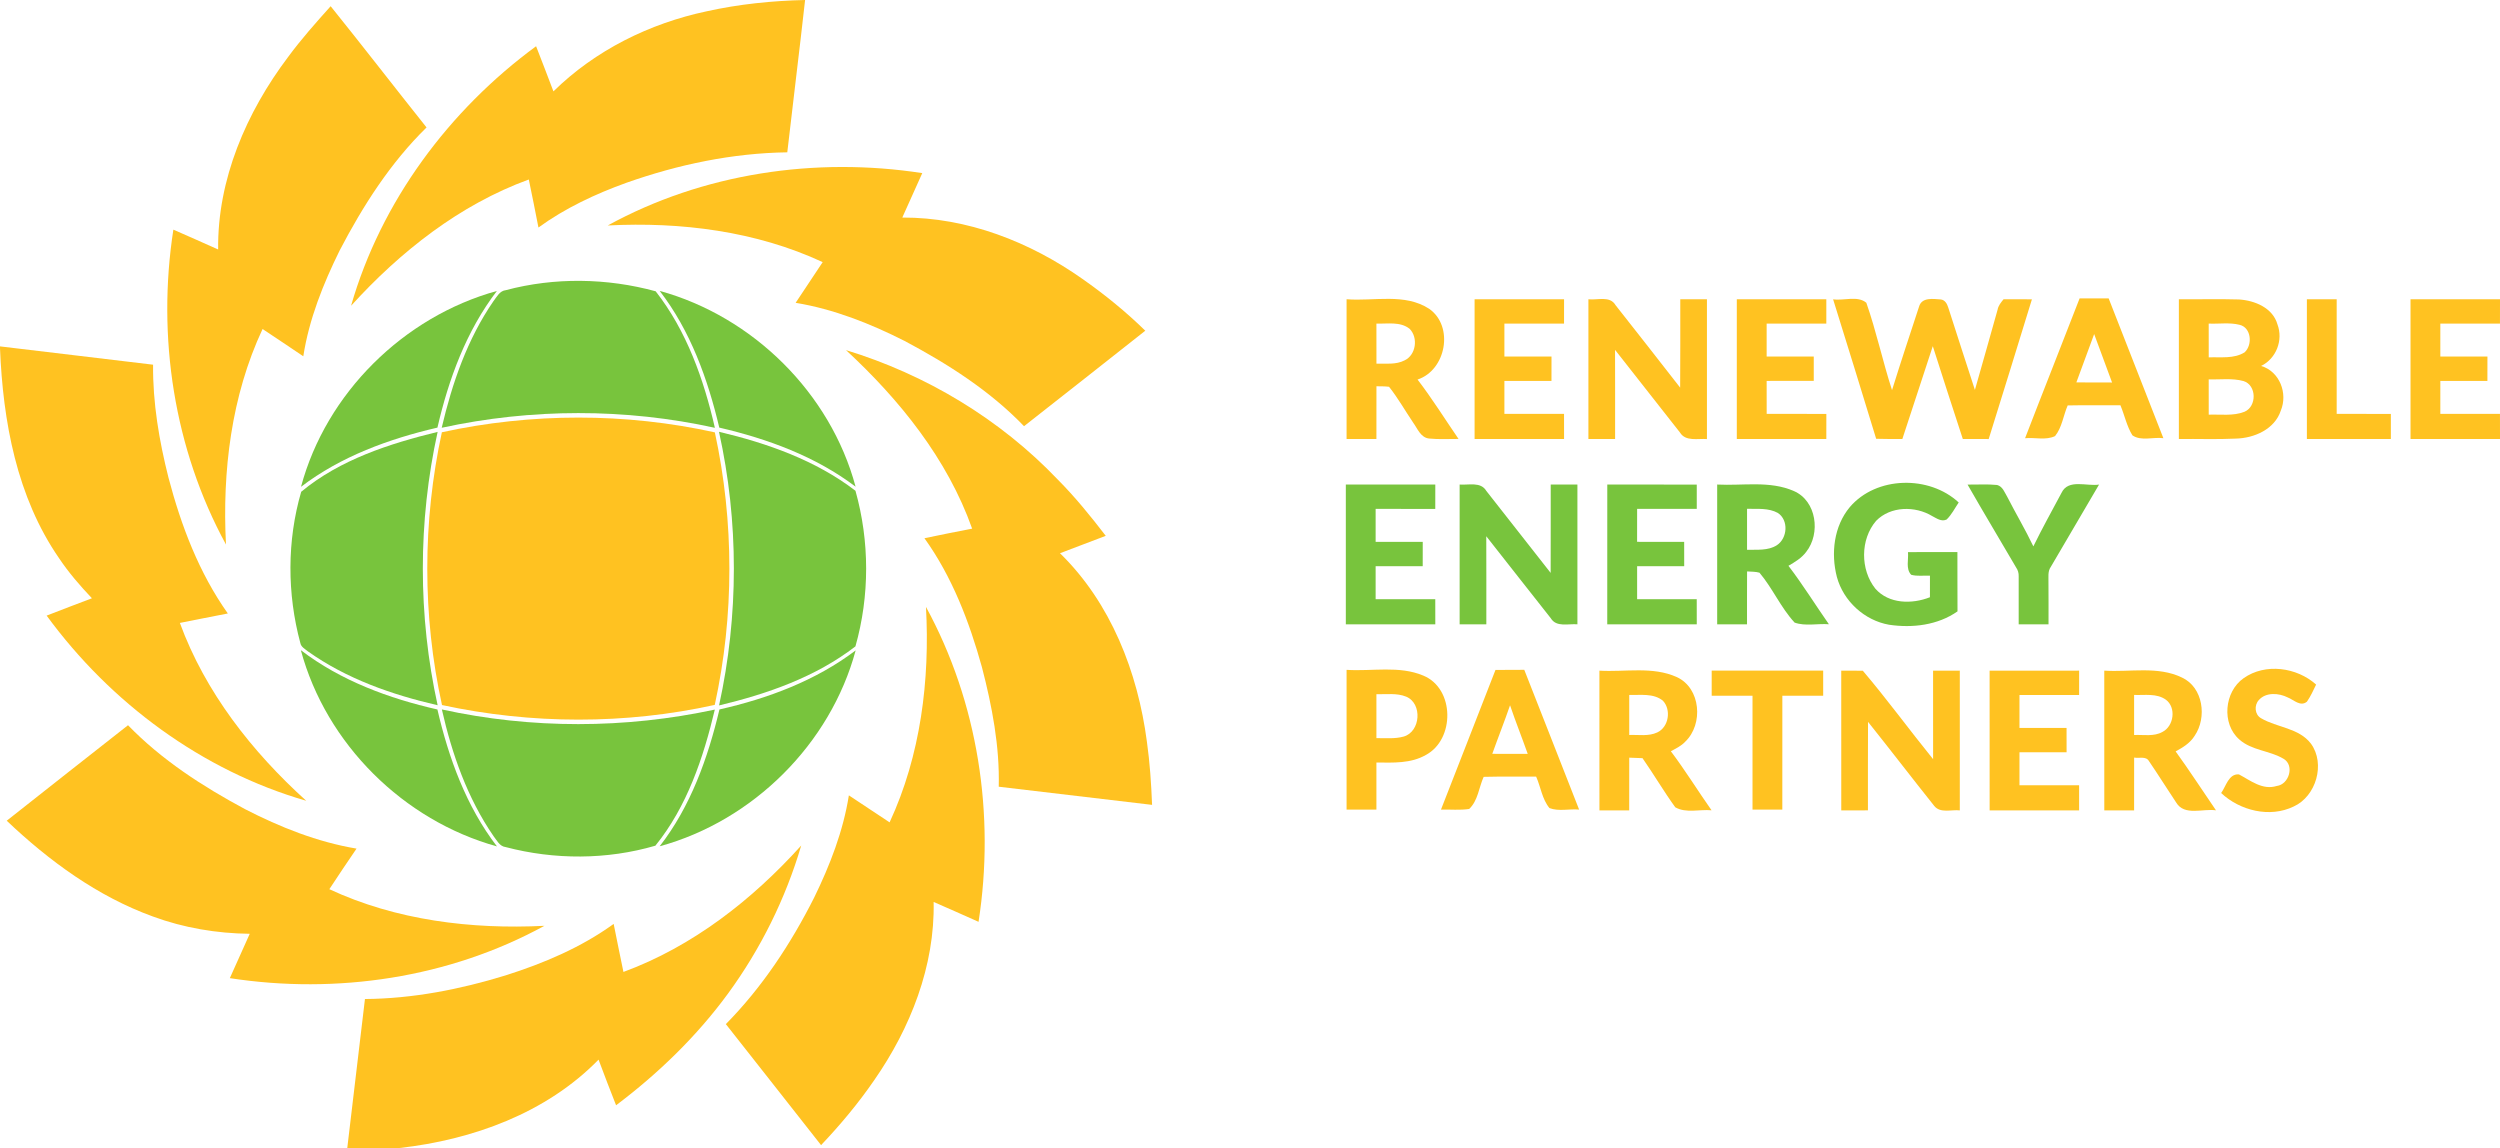 <?xml version="1.0" encoding="UTF-8" standalone="no"?>
<svg
   width="796pt"
   height="365.53pt"
   viewBox="0 0 796 365.53"
   version="1.1"
   id="svg40"
   sodipodi:docname="0001418302.svg"
   xmlns:inkscape="http://www.inkscape.org/namespaces/inkscape"
   xmlns:sodipodi="http://sodipodi.sourceforge.net/DTD/sodipodi-0.dtd"
   xmlns="http://www.w3.org/2000/svg"
   xmlns:svg="http://www.w3.org/2000/svg">
  <defs
     id="defs40" />
  <sodipodi:namedview
     id="namedview40"
     pagecolor="#ffffff"
     bordercolor="#000000"
     borderopacity="0.25"
     inkscape:showpageshadow="2"
     inkscape:pageopacity="0.0"
     inkscape:pagecheckerboard="0"
     inkscape:deskcolor="#d1d1d1"
     inkscape:document-units="pt" />
  <g
     id="#ffc221ff"
     transform="translate(0,-0.47)">
    <path
       fill="#ffc221"
       opacity="1"
       d="m 225,4.07 c 10.28,-2.28 20.81,-3.36 31.34,-3.6 -1.79,16.18 -3.83,32.33 -5.67,48.5 -17.46,0.24 -34.75,3.88 -51.18,9.68 -9.89,3.56 -19.52,8.07 -28.05,14.26 -1,-5.1 -2,-10.2 -3.07,-15.29 -22.05,8.05 -40.93,22.97 -56.59,40.2 9.55,-33.21 31.19,-62.27 58.91,-82.63 1.89,4.77 3.68,9.58 5.52,14.37 C 189.52,16.48 206.81,7.93 225,4.07 Z"
       id="path1" />
    <path
       fill="#ffc221"
       opacity="1"
       d="m 91.69,18.67 c 4.18,-5.69 8.88,-10.97 13.59,-16.22 10.29,12.78 20.31,25.77 30.53,38.6 -11.5,11.25 -20.26,24.97 -27.66,39.16 -5.26,10.67 -9.75,21.89 -11.58,33.7 -4.3,-2.93 -8.65,-5.79 -12.97,-8.68 -9.97,21.3 -12.86,45.32 -11.65,68.62 C 55.39,143.48 49.92,107.67 55.2,73.59 c 4.78,2.05 9.51,4.22 14.26,6.32 -0.27,-22.29 9,-43.67 22.23,-61.24 z"
       id="path2" />
    <path
       fill="#ffc221"
       opacity="1"
       d="m 193.51,72.26 c 30.29,-16.63 66.12,-21.92 100.14,-16.67 -2.14,4.71 -4.24,9.44 -6.36,14.15 20.66,-0.08 40.65,7.75 57.38,19.55 7.07,4.96 13.81,10.43 19.99,16.48 -12.87,10.14 -25.71,20.31 -38.61,30.4 -10.87,-11.3 -24.27,-19.83 -38.04,-27.15 -10.95,-5.54 -22.52,-10.13 -34.68,-12.13 2.85,-4.34 5.77,-8.62 8.61,-12.96 -21.25,-9.88 -45.19,-12.86 -68.43,-11.67 z"
       id="path3" />
    <path
       fill="#ffc221"
       opacity="1"
       d="m 428.75,95.75 c 8.74,0.69 18.53,-2.04 26.34,3.07 7.91,5.6 5.35,19.5 -3.74,22.5 4.66,6.08 8.71,12.6 13.05,18.91 -3.13,-0.02 -6.27,0.19 -9.38,-0.13 -2.68,-0.29 -3.66,-3.13 -5.04,-5.02 -2.58,-3.81 -4.85,-7.86 -7.71,-11.46 -1.34,-0.17 -2.68,-0.13 -4.01,-0.16 -0.02,5.59 0,11.19 -0.01,16.79 -3.17,0 -6.34,0 -9.5,0 0,-14.83 0,-29.67 0,-44.5 m 9.5,7.75 c 0,4.25 -0.01,8.5 0.01,12.76 2.99,-0.07 6.21,0.39 8.97,-1.05 3.65,-1.72 4.37,-7.24 1.6,-10.04 -3,-2.39 -7.04,-1.54 -10.58,-1.67 z"
       id="path4" />
    <path
       fill="#ffc221"
       opacity="1"
       d="m 469.51,140.25 c -0.02,-14.83 -0.02,-29.67 0,-44.5 9.49,0 18.99,0 28.49,0 0,2.59 0,5.17 -0.01,7.76 -6.33,-0.01 -12.66,-0.01 -18.99,-0.01 0,3.5 0,7 0,10.5 5,0 10,0 15,0 0,2.58 0,5.17 -0.01,7.75 -5,0 -9.99,0 -14.99,0 -0.01,3.5 -0.01,7 0,10.5 6.33,0 12.66,0 18.99,0 0.01,2.66 0.01,5.33 0.01,8 -9.5,0 -19,0 -28.49,0 z"
       id="path5" />
    <path
       fill="#ffc221"
       opacity="1"
       d="m 505.75,95.76 c 2.88,0.34 6.85,-1.21 8.64,1.87 6.86,8.75 13.76,17.46 20.57,26.26 0.09,-9.38 0.01,-18.76 0.04,-28.14 2.83,0 5.66,0 8.49,0 0.01,14.84 0.02,29.68 0,44.52 -2.88,-0.23 -6.8,0.87 -8.6,-2.11 -6.89,-8.77 -13.77,-17.54 -20.66,-26.3 0.05,9.46 0.01,18.92 0.02,28.39 -2.84,0 -5.67,0 -8.5,0 0,-14.83 0,-29.66 0,-44.49 z"
       id="path6" />
    <path
       fill="#ffc221"
       opacity="1"
       d="m 553,95.75 c 9.5,0 19,0 28.5,0 0,2.58 0,5.16 0,7.75 -6.33,0.01 -12.67,0 -19,0 0,3.5 0,7 0,10.5 5,0 10,0 15,0 0,2.58 0,5.16 0,7.74 -5,0.01 -10,0 -15,0.01 0,3.5 0,7 0.01,10.5 6.33,0.01 12.66,-0.02 19,0.01 -0.01,2.66 -0.01,5.33 -0.01,7.99 -9.5,0 -19,0 -28.5,0 0,-14.83 0,-29.67 0,-44.5 z"
       id="path7" />
    <path
       fill="#ffc221"
       opacity="1"
       d="m 583.66,95.77 c 3.43,0.52 7.76,-1.26 10.58,1.1 3.19,9.1 5.2,18.63 8.18,27.83 2.76,-8.9 5.71,-17.75 8.61,-26.61 0.88,-3.07 4.53,-2.43 6.97,-2.27 1.32,0.2 1.96,1.41 2.32,2.56 2.83,8.75 5.62,17.51 8.49,26.24 2.46,-8.49 4.8,-17.02 7.22,-25.53 0.23,-1.31 1.09,-2.33 1.9,-3.33 3,-0.01 6.01,-0.03 9.03,0.02 -4.55,14.84 -9.14,29.66 -13.76,44.48 -2.75,-0.01 -5.5,-0.01 -8.24,-0.01 -3.23,-9.84 -6.41,-19.7 -9.56,-29.56 -3.27,9.84 -6.42,19.72 -9.69,29.55 -2.78,0.02 -5.56,0.02 -8.34,-0.06 -4.5,-14.82 -9.12,-29.62 -13.71,-44.41 z"
       id="path8" />
    <path
       fill="#ffc221"
       opacity="1"
       d="m 662.14,95.49 c 3.08,0.01 6.17,0.01 9.26,0 5.82,14.83 11.6,29.67 17.42,44.5 -3.21,-0.44 -7.1,1.03 -9.87,-0.92 -1.8,-2.92 -2.49,-6.41 -3.81,-9.57 -5.6,0.03 -11.19,-0.06 -16.79,0.06 -1.39,3.2 -1.8,7.01 -4.02,9.76 -2.93,1.42 -6.41,0.37 -9.55,0.68 5.72,-14.86 11.62,-29.65 17.36,-44.51 m -1.03,26.74 c 3.78,0.03 7.57,0.02 11.37,0.03 -1.89,-5.15 -3.79,-10.29 -5.7,-15.42 -1.85,5.15 -3.82,10.25 -5.67,15.39 z"
       id="path9" />
    <path
       fill="#ffc221"
       opacity="1"
       d="m 693.75,95.75 c 6.38,0.06 12.77,-0.12 19.15,0.07 5.01,0.32 10.75,2.66 12.24,7.93 1.89,5 -0.37,10.89 -5.2,13.24 5.92,1.75 8.56,8.73 6.26,14.24 -1.95,5.93 -8.46,8.75 -14.29,8.89 -6.05,0.3 -12.11,0.05 -18.16,0.13 0,-14.83 0,-29.67 0,-44.5 m 9.5,7.75 c -0.01,3.59 -0.01,7.17 0.01,10.76 3.8,-0.16 8.03,0.52 11.43,-1.61 2.57,-2.36 2.16,-7.88 -1.61,-8.76 -3.21,-0.81 -6.57,-0.24 -9.83,-0.39 m 0,17.76 c 0,3.74 -0.01,7.49 0.01,11.24 3.78,-0.14 7.77,0.5 11.38,-0.92 3.96,-1.66 3.93,-8.46 -0.3,-9.78 -3.61,-0.99 -7.41,-0.42 -11.09,-0.54 z"
       id="path10" />
    <path
       fill="#ffc221"
       opacity="1"
       d="m 734.51,140.25 c -0.02,-14.83 -0.02,-29.67 0,-44.5 3.15,0 6.32,0 9.49,0 0,12.17 -0.01,24.33 0,36.5 5.75,0.01 11.5,-0.01 17.25,0.01 -0.01,2.66 0,5.32 0,7.99 -8.92,0 -17.83,0 -26.74,0 z"
       id="path11" />
    <path
       fill="#ffc221"
       opacity="1"
       d="m 767.51,140.25 c -0.02,-14.83 -0.02,-29.67 0,-44.5 9.49,0 18.99,0 28.49,0 -0.01,2.59 0,5.17 -0.01,7.76 -6.33,-0.01 -12.66,-0.01 -18.99,-0.01 -0.01,3.5 -0.01,7 0,10.5 5,0 10,0 15,0 -0.01,2.58 -0.01,5.17 -0.01,7.75 -5,0 -9.99,0 -14.99,0 -0.01,3.5 -0.01,7 0,10.5 6.33,0 12.66,0 18.99,0 0.01,2.66 0,5.33 0.01,8 -9.5,0 -19,0 -28.49,0 z"
       id="path12" />
    <path
       fill="#ffc221"
       opacity="1"
       d="m 0,110.76 c 16.24,1.99 32.5,3.83 48.74,5.83 -0.12,12.16 1.94,24.23 4.91,35.99 4.01,15.24 9.71,30.28 18.89,43.22 -5.1,0.96 -10.18,2.02 -15.27,3.01 8.07,22.04 22.96,41.01 40.23,56.63 -33.21,-9.6 -62.32,-31.18 -82.65,-58.96 4.8,-1.85 9.6,-3.72 14.42,-5.52 -3.79,-4 -7.41,-8.17 -10.47,-12.76 C 5.32,158.7 0.93,134.59 0,111.32 Z"
       id="path13" />
    <path
       fill="#ffc221"
       opacity="1"
       d="m 269.37,111.95 c 25.46,7.79 48.99,21.9 67.39,41.18 5.55,5.58 10.52,11.71 15.31,17.95 -4.87,1.81 -9.7,3.73 -14.57,5.54 16.19,15.79 24.77,37.87 27.67,59.98 0.94,6.68 1.39,13.41 1.65,20.14 -16.27,-1.92 -32.55,-3.83 -48.82,-5.78 0.32,-12.87 -2.13,-25.64 -5.35,-38.05 -4.02,-14.48 -9.49,-28.79 -18.31,-41.07 5.05,-1.07 10.12,-2.07 15.19,-3.05 -7.88,-22.19 -23.05,-41.01 -40.16,-56.84 z"
       id="path14" />
    <path
       fill="#ffc221"
       opacity="1"
       d="m 140.69,138.1 c 28.52,-6.21 58.41,-6.26 86.92,0.04 6.16,28.49 6.19,58.28 -0.03,86.77 -28.49,6.29 -58.35,6.2 -86.85,0.05 -6.26,-28.51 -6.22,-58.33 -0.04,-86.86 z"
       id="path15" />
    <path
       fill="#ffc221"
       opacity="1"
       d="m 294.83,193.71 c 16.58,30.37 22.05,66.19 16.74,100.27 -4.76,-2.12 -9.51,-4.26 -14.3,-6.33 0.42,20.4 -7.39,40.18 -18.92,56.75 -5.05,7.35 -10.79,14.21 -16.92,20.68 -10.06,-12.88 -20.24,-25.66 -30.32,-38.53 11.57,-11.72 20.73,-25.64 28.13,-40.31 5.03,-10.31 9.24,-21.15 11.04,-32.53 4.34,2.83 8.62,5.77 12.97,8.6 9.9,-21.31 12.86,-45.31 11.58,-68.6 z"
       id="path16" />
    <path
       fill="#ffc221"
       opacity="1"
       d="m 428.75,213.75 c 8.11,0.53 16.73,-1.42 24.43,1.83 10.03,4.12 10.1,20.34 0.79,25.28 -4.76,2.75 -10.43,2.44 -15.72,2.39 -0.01,5 0,10 0,15 -3.17,0 -6.34,0 -9.5,0 0,-14.83 0,-29.67 0,-44.5 m 9.5,7.75 c 0,4.67 -0.01,9.33 0,14 2.88,-0.06 5.84,0.29 8.65,-0.5 5.44,-1.52 6.07,-10.56 0.81,-12.72 -3,-1.22 -6.31,-0.68 -9.46,-0.78 z"
       id="path17" />
    <path
       fill="#ffc221"
       opacity="1"
       d="m 476.16,213.78 c 3.05,-0.04 6.11,-0.03 9.17,-0.04 5.88,14.81 11.6,29.68 17.46,44.5 -3.11,-0.29 -6.51,0.65 -9.44,-0.48 -2.34,-2.82 -2.78,-6.72 -4.24,-10.01 -5.57,0.03 -11.14,-0.08 -16.71,0.07 -1.53,3.38 -1.81,7.61 -4.62,10.23 -2.97,0.43 -5.99,0.13 -8.97,0.19 5.74,-14.83 11.63,-29.61 17.35,-44.46 m 4.64,11.25 c -1.78,5.19 -3.82,10.29 -5.66,15.46 3.76,0.01 7.53,0 11.29,0.02 -1.83,-5.18 -3.87,-10.28 -5.63,-15.48 z"
       id="path18" />
    <path
       fill="#ffc221"
       opacity="1"
       d="m 509.25,214.01 c 8.19,0.49 16.93,-1.45 24.66,2.05 7.65,3.52 8.49,15.01 2.68,20.55 -1.27,1.38 -2.98,2.18 -4.59,3.06 4.58,6.08 8.58,12.57 12.96,18.8 -3.81,-0.37 -8.1,1.01 -11.56,-0.96 -3.67,-5.08 -6.84,-10.5 -10.43,-15.64 -1.41,-0.06 -2.82,-0.12 -4.22,-0.16 -0.01,5.6 0,11.19 -0.01,16.79 -3.16,0 -6.33,0 -9.48,0 -0.02,-14.83 0,-29.66 -0.01,-44.49 m 9.5,7.74 c -0.01,4.25 -0.01,8.49 0,12.74 2.96,-0.12 6.14,0.5 8.92,-0.81 3.68,-1.7 4.51,-7.23 1.8,-10.1 -3,-2.45 -7.14,-1.74 -10.72,-1.83 z"
       id="path19" />
    <path
       fill="#ffc221"
       opacity="1"
       d="m 545,214 c 11.83,0 23.67,0 35.5,0 0,2.67 0,5.33 0,8 -4.34,0 -8.67,0 -13,0 -0.01,12.08 0.01,24.17 -0.01,36.25 -3.16,0 -6.33,0 -9.49,0 -0.01,-12.08 0,-24.17 0,-36.25 -4.34,0 -8.67,0 -13,0 -0.01,-2.67 -0.01,-5.33 0,-8 z"
       id="path20" />
    <path
       fill="#ffc221"
       opacity="1"
       d="m 586.25,214 c 2.28,-0.01 4.57,0.01 6.87,0.03 7.76,9.14 14.83,18.85 22.38,28.16 -0.01,-9.39 0.01,-18.79 -0.01,-28.18 2.83,-0.01 5.67,-0.01 8.51,-0.01 0,14.83 0,29.67 0,44.5 -2.68,-0.32 -6.18,1 -8.13,-1.41 -7.09,-8.88 -13.99,-17.91 -21.09,-26.78 -0.06,9.39 -0.02,18.79 -0.03,28.18 -2.83,0.01 -5.66,0.01 -8.49,0.02 -0.03,-14.84 0,-29.67 -0.01,-44.51 z"
       id="path21" />
    <path
       fill="#ffc221"
       opacity="1"
       d="m 633.49,214.01 c 9.5,-0.02 19.01,-0.01 28.51,-0.01 0,2.58 -0.01,5.17 -0.01,7.75 -6.33,-0.01 -12.66,0 -18.99,0 -0.01,3.5 -0.01,7 0,10.5 5,0 9.99,0 14.99,0 0.01,2.58 0.01,5.16 0.01,7.75 -5,0 -10,0 -15,0 0,3.5 -0.01,7 0,10.5 6.33,0 12.66,0 18.99,-0.01 0.01,2.67 0.01,5.34 0,8.02 -9.5,-0.02 -18.99,0 -28.49,-0.01 -0.01,-14.83 0.01,-29.66 -0.01,-44.49 z"
       id="path22" />
    <path
       fill="#ffc221"
       opacity="1"
       d="m 670,214 c 8.21,0.54 17.06,-1.53 24.74,2.2 6.79,3.15 8.01,12.72 4.05,18.53 -1.42,2.3 -3.75,3.75 -6.07,4.98 4.44,6.14 8.56,12.52 12.85,18.77 -4.14,-0.64 -10.04,1.9 -12.67,-2.48 -2.93,-4.37 -5.7,-8.85 -8.67,-13.19 -0.93,-1.67 -3.23,-0.82 -4.72,-1.13 -0.02,5.61 -0.01,11.21 -0.01,16.82 -3.17,0 -6.33,0 -9.49,0.01 -0.03,-14.84 0,-29.67 -0.01,-44.51 m 9.5,7.74 c 0,4.25 0,8.5 0,12.76 3,-0.14 6.26,0.57 9.02,-0.98 3.64,-1.83 4.46,-7.78 1.1,-10.26 -2.93,-2.11 -6.75,-1.38 -10.12,-1.52 z"
       id="path23" />
    <path
       fill="#ffc221"
       opacity="1"
       d="m 714.38,216.4 c 6.88,-4.88 16.95,-3.47 23.07,2.04 -0.89,1.86 -1.75,3.74 -2.92,5.44 -2.06,1.72 -4.19,-0.59 -6.1,-1.34 -2.82,-1.43 -6.96,-1.74 -9.21,0.82 -1.54,1.65 -1.35,4.65 0.71,5.8 5.12,3.01 12.04,3.05 15.89,8.11 4.64,6.4 1.65,16.74 -5.51,19.99 -7.6,3.69 -17.08,1.33 -23.1,-4.29 1.56,-2.12 2.37,-6.18 5.66,-5.94 3.71,1.97 7.53,5.11 12.05,3.69 3.91,-0.47 5.75,-6.57 2.16,-8.65 -4.42,-2.64 -10.13,-2.62 -14.07,-6.14 -5.75,-5.01 -4.79,-15.25 1.37,-19.53 z"
       id="path24" />
    <path
       fill="#ffc221"
       opacity="1"
       d="m 2.14,261.79 c 12.87,-10.14 25.71,-20.31 38.62,-30.41 10.69,11.04 23.75,19.47 37.23,26.71 11.19,5.76 23.06,10.49 35.53,12.58 -2.95,4.26 -5.79,8.6 -8.66,12.92 21.26,9.91 45.23,12.83 68.48,11.66 -30.32,16.59 -66.13,21.91 -100.16,16.66 2.13,-4.7 4.21,-9.42 6.34,-14.12 -10.5,-0.12 -20.99,-1.87 -30.85,-5.51 C 31.05,285.89 15.64,274.6 2.14,261.79 Z"
       id="path25" />
    <path
       fill="#ffc221"
       opacity="1"
       d="m 198.5,309.94 c 22.02,-8.11 41.01,-22.95 56.61,-40.26 -4.98,16.89 -12.91,32.91 -23.3,47.13 -9.96,13.61 -22.2,25.45 -35.65,35.58 -1.93,-4.81 -3.74,-9.68 -5.58,-14.53 -16.65,17.05 -40.15,25.53 -63.44,28.14 h -16.57 c 1.88,-15.81 3.76,-31.63 5.63,-47.44 15.2,-0.12 30.27,-3.06 44.76,-7.52 12.14,-3.85 24.07,-8.89 34.43,-16.4 1.05,5.1 2.02,10.21 3.11,15.3 z"
       id="path26" />
  </g>
  <g
     id="#78c43dff"
     transform="translate(0,-0.47)">
    <path
       fill="#78c43d"
       opacity="1"
       d="m 161.05,92.86 c 15.56,-4.14 32.2,-3.88 47.72,0.36 9.85,12.6 15.31,28.03 18.85,43.47 -28.55,-6.29 -58.42,-6.22 -86.98,-0.02 3.32,-14.18 8.17,-28.27 16.5,-40.34 1.07,-1.38 1.96,-3.26 3.91,-3.47 z"
       id="path27" />
    <path
       fill="#78c43d"
       opacity="1"
       d="m 95.84,155.47 c 8.01,-29.82 32.67,-54.15 62.37,-62.36 -9.73,12.71 -15.36,28.04 -18.93,43.51 -15.43,3.59 -30.74,9.16 -43.44,18.85 z"
       id="path28" />
    <path
       fill="#78c43d"
       opacity="1"
       d="m 210.04,93.09 c 29.71,8.19 54.36,32.52 62.38,62.34 -12.73,-9.63 -27.98,-15.23 -43.4,-18.81 -3.66,-15.46 -9.18,-30.84 -18.98,-43.53 z"
       id="path29" />
    <path
       fill="#78c43d"
       opacity="1"
       d="m 95.9,157.05 c 12.33,-10.23 28.08,-15.31 43.44,-19.07 -6.28,28.57 -6.29,58.47 0,87.04 -14.57,-3.36 -29.04,-8.42 -41.31,-17.16 -0.9,-0.75 -2.17,-1.37 -2.4,-2.64 -4.23,-15.68 -4.27,-32.56 0.27,-48.17 z"
       id="path30" />
    <path
       fill="#78c43d"
       opacity="1"
       d="m 228.93,137.95 c 15.4,3.65 30.76,9.06 43.45,18.78 4.52,16.11 4.55,33.44 -0.01,49.55 -12.65,9.76 -28.03,15.12 -43.42,18.8 6.28,-28.61 6.3,-58.53 -0.02,-87.13 z"
       id="path31" />
    <path
       fill="#78c43d"
       opacity="1"
       d="m 588.98,161.93 c 8.43,-9.89 25.28,-10.2 34.67,-1.47 -1.24,1.83 -2.24,3.87 -3.84,5.42 -1.65,0.81 -3.21,-0.39 -4.61,-1.1 -5.42,-3.28 -13.26,-3.18 -17.84,1.52 -5.08,5.9 -5.07,15.57 -0.24,21.61 4.3,4.89 11.68,4.97 17.37,2.72 0,-2.29 0,-4.58 0.01,-6.87 -1.99,-0.09 -4.05,0.26 -5.98,-0.28 -1.81,-1.92 -0.78,-4.86 -1.02,-7.22 5.24,-0.01 10.49,-0.01 15.74,-0.01 0.03,6.29 -0.02,12.59 0.03,18.88 -6.28,4.41 -14.34,5.36 -21.78,4.26 -7.86,-1.38 -14.55,-7.53 -16.63,-15.23 -1.94,-7.5 -0.96,-16.14 4.12,-22.23 z"
       id="path32" />
    <path
       fill="#78c43d"
       opacity="1"
       d="m 428.51,199.25 c -0.02,-14.83 -0.02,-29.67 0,-44.5 9.49,0 18.99,0 28.49,0 0,2.59 0,5.17 -0.01,7.76 -6.33,-0.02 -12.66,-0.01 -18.99,-0.01 -0.01,3.5 0,7 0,10.5 5,0 10,0 15,0 0,2.58 0,5.17 -0.01,7.75 -4.99,-0.01 -9.99,-0.01 -14.99,0 -0.01,3.5 -0.01,7 0,10.5 6.33,0 12.66,0.01 18.99,0 0.01,2.66 0.01,5.33 0.01,8 -9.5,0 -19,0 -28.49,0 z"
       id="path33" />
    <path
       fill="#78c43d"
       opacity="1"
       d="m 464.75,154.75 c 2.86,0.23 6.71,-0.99 8.49,2.02 6.82,8.7 13.67,17.4 20.49,26.11 0.04,-9.37 0,-18.75 0.02,-28.13 2.83,0 5.66,0 8.5,0 0,14.83 0,29.66 0,44.5 -2.86,-0.25 -6.69,1.04 -8.49,-1.95 -6.88,-8.67 -13.67,-17.41 -20.53,-26.09 0.04,9.35 0.02,18.69 0.02,28.04 -2.84,0 -5.67,0 -8.5,0 0,-14.84 0,-29.67 0,-44.5 z"
       id="path34" />
    <path
       fill="#78c43d"
       opacity="1"
       d="m 511.76,154.75 c 9.49,0 18.99,-0.01 28.49,0.01 0,2.57 0,5.15 0,7.74 -6.34,0.01 -12.67,0 -18.99,0 -0.02,3.49 -0.01,6.99 -0.01,10.49 4.99,0.02 9.99,0.01 14.99,0.01 0.01,2.58 0.01,5.16 0.01,7.74 -5,0.02 -10,0 -14.99,0.01 -0.02,3.5 -0.02,7 0,10.5 6.32,0.01 12.65,0 18.98,0 0.01,2.67 0.01,5.33 0.01,8 -9.5,0 -19,0 -28.5,0 0,-14.84 -0.01,-29.67 0.01,-44.5 z"
       id="path35" />
    <path
       fill="#78c43d"
       opacity="1"
       d="m 546.75,154.75 c 8.12,0.43 16.75,-1.31 24.42,2.07 7.26,3.14 8.56,13.5 3.93,19.36 -1.46,1.97 -3.59,3.24 -5.66,4.44 4.58,5.99 8.56,12.43 12.88,18.61 -3.61,-0.28 -7.53,0.7 -10.92,-0.53 -4.4,-4.76 -7,-10.94 -11.19,-15.89 -1.29,-0.36 -2.64,-0.3 -3.94,-0.4 -0.04,5.61 -0.01,11.22 -0.02,16.84 -3.17,0 -6.34,0 -9.5,0 0,-14.84 0,-29.67 0,-44.5 m 9.51,7.73 c -0.02,4.35 -0.02,8.69 0,13.04 3.18,-0.07 6.69,0.35 9.52,-1.47 3.37,-2.23 3.77,-7.95 0.29,-10.26 -2.99,-1.65 -6.54,-1.23 -9.81,-1.31 z"
       id="path36" />
    <path
       fill="#78c43d"
       opacity="1"
       d="m 626.47,154.76 c 3.13,0.04 6.29,-0.19 9.42,0.13 1.8,0.48 2.38,2.41 3.25,3.83 2.69,5.28 5.74,10.37 8.28,15.72 2.82,-5.77 5.95,-11.38 8.97,-17.05 2.15,-4.54 8.04,-2 11.95,-2.63 -5.1,8.74 -10.24,17.45 -15.35,26.18 -1.07,1.47 -0.7,3.35 -0.76,5.04 0.04,4.42 0.02,8.84 0.02,13.27 -3.17,0 -6.34,0 -9.5,0 -0.03,-5.09 0.03,-10.18 0,-15.27 0.04,-1.04 -0.24,-1.99 -0.83,-2.84 -5.13,-8.81 -10.4,-17.53 -15.45,-26.38 z"
       id="path37" />
    <path
       fill="#78c43d"
       opacity="1"
       d="m 95.79,207.49 c 12.7,9.71 28.01,15.36 43.48,18.88 3.6,15.5 9.18,30.87 18.96,43.6 -29.75,-8.25 -54.38,-32.61 -62.44,-62.48 z"
       id="path38" />
    <path
       fill="#78c43d"
       opacity="1"
       d="m 229.07,226.36 c 15.43,-3.49 30.66,-9.17 43.37,-18.8 -8.05,29.81 -32.65,54.22 -62.4,62.37 9.86,-12.68 15.35,-28.09 19.03,-43.57 z"
       id="path39" />
    <path
       fill="#78c43d"
       opacity="1"
       d="m 140.69,226.36 c 28.54,6.26 58.36,6.18 86.91,0.04 -3.64,15.35 -8.87,30.95 -18.93,43.34 -15.45,4.51 -32.12,4.53 -47.67,0.44 -1.94,-0.23 -2.78,-2.13 -3.86,-3.49 -8.3,-12.06 -13.24,-26.12 -16.45,-40.33 z"
       id="path40" />
  </g>
</svg>
